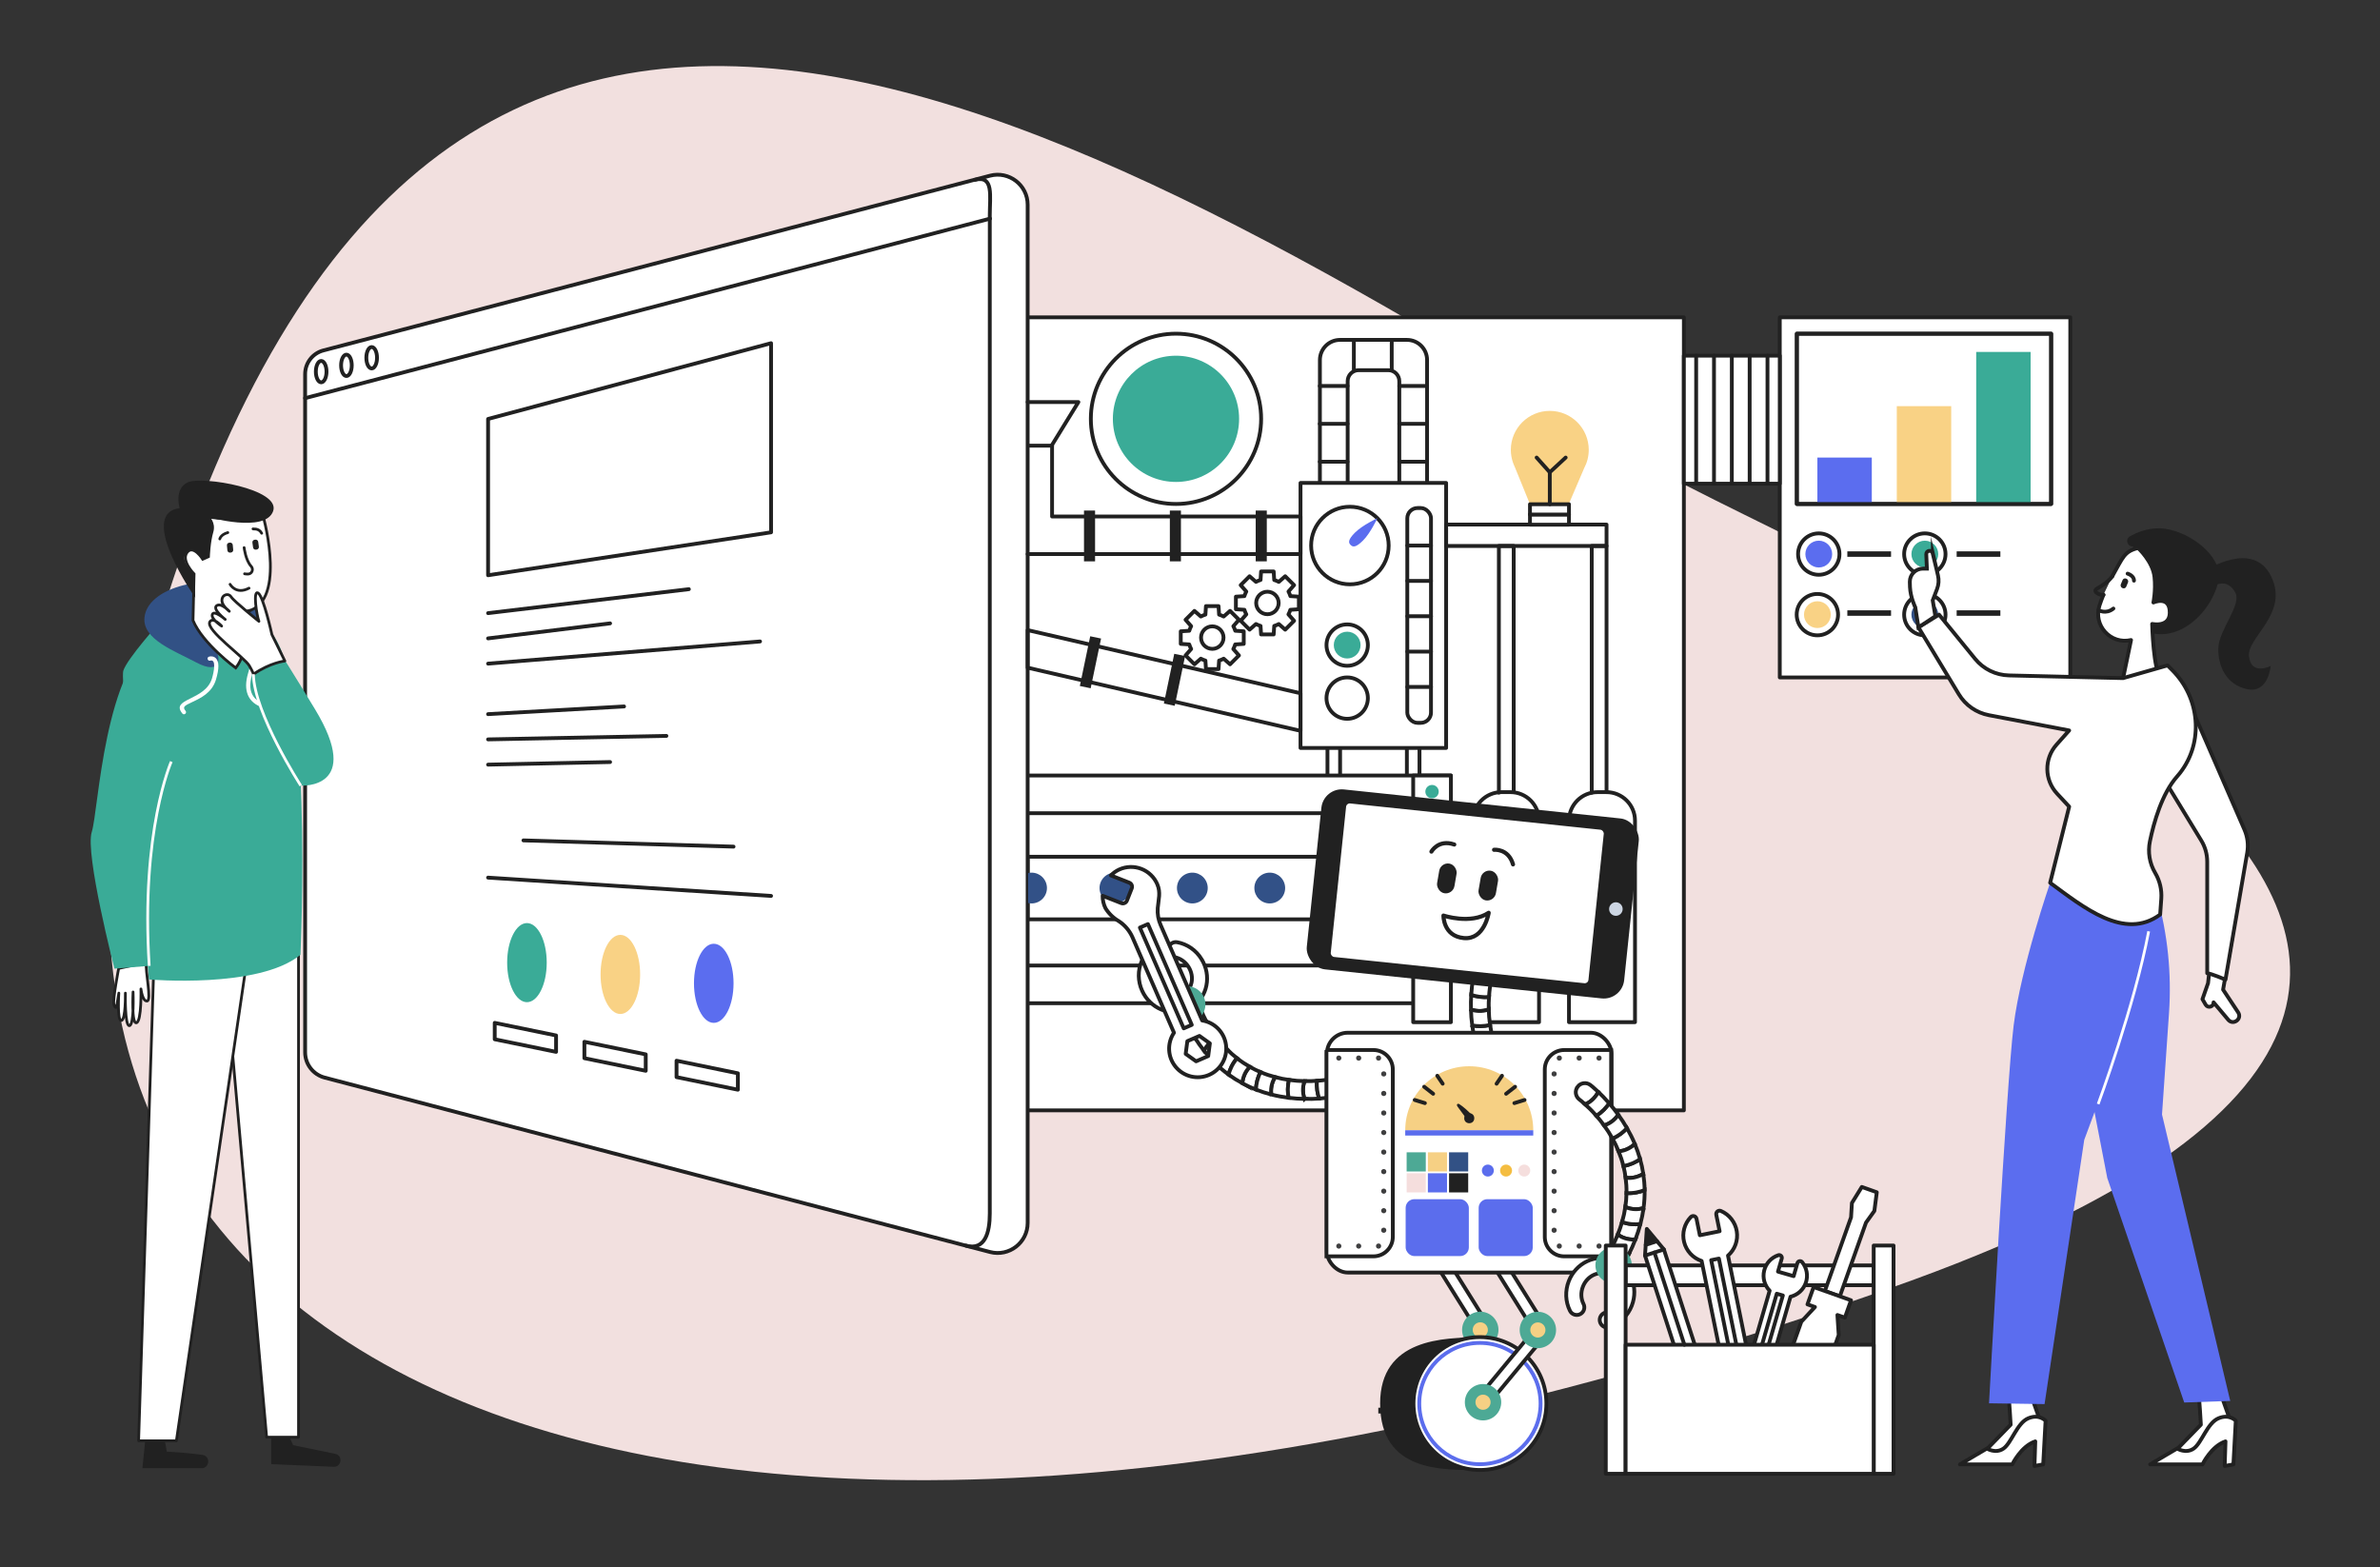 <?xml version="1.0" encoding="UTF-8"?><svg id="a" xmlns="http://www.w3.org/2000/svg" viewBox="0 0 1733.35 1141.5"><rect x="0" y="0" width="1733.35" height="1141.5" fill="#333333" stroke="none"/><path d="M1201.66,339.01C737.01,52.39,283.73-208.51,97.82,519.02c-124.62,487.68,391.21,732.84,1280.48,418.53,693.94-245.27-62.58-528.19-176.64-598.55Z" fill="#f2e0df"/><rect x="1296.21" y="231.12" width="211.57" height="262.25" fill="#fff" stroke="#212121" stroke-linecap="round" stroke-linejoin="round" stroke-width="2.78"/><g><rect x="430.72" y="231.12" width="795.64" height="577.56" fill="#fff" stroke="#212121" stroke-linecap="round" stroke-linejoin="round" stroke-width="2.78"/><path d="M1029.22,569.38c-2.54,0-4.6-2.06-4.6-4.6v-20.07c0-2.54,2.06-4.6,4.6-4.6s4.6,2.06,4.6,4.6v20.07c0,2.54-2.06,4.6-4.6,4.6Z" fill="none" stroke="#212121" stroke-linecap="round" stroke-linejoin="round" stroke-width="2.78"/><path d="M971.39,569.38c-2.54,0-4.6-2.06-4.6-4.6v-20.07c0-2.54,2.06-4.6,4.6-4.6s4.6,2.06,4.6,4.6v20.07c0,2.54-2.06,4.6-4.6,4.6Z" fill="none" stroke="#212121" stroke-linecap="round" stroke-linejoin="round" stroke-width="2.78"/><g><path d="M961.28,351.72v-89.52c0-8.1,6.57-14.66,14.66-14.66h48.74c8.1,0,14.66,6.57,14.66,14.66v89.52" fill="none" stroke="#212121" stroke-linecap="round" stroke-linejoin="round" stroke-width="2.78"/><path d="M1019.11,351.39v-73.8c0-4.41-3.58-7.99-7.99-7.99h-21.63c-4.41,0-7.99,3.58-7.99,7.99v73.8" fill="none" stroke="#212121" stroke-linecap="round" stroke-linejoin="round" stroke-width="2.78"/><line x1="986.01" y1="269.15" x2="986.01" y2="248.92" fill="none" stroke="#212121" stroke-linecap="round" stroke-linejoin="round" stroke-width="2.78"/><line x1="1013.59" y1="269.15" x2="1013.59" y2="248.92" fill="none" stroke="#212121" stroke-linecap="round" stroke-linejoin="round" stroke-width="2.78"/><line x1="961.18" y1="281.1" x2="981.41" y2="281.1" fill="none" stroke="#212121" stroke-linecap="round" stroke-linejoin="round" stroke-width="2.78"/><line x1="961.18" y1="308.68" x2="981.41" y2="308.68" fill="none" stroke="#212121" stroke-linecap="round" stroke-linejoin="round" stroke-width="2.78"/><line x1="961.18" y1="336.27" x2="981.41" y2="336.27" fill="none" stroke="#212121" stroke-linecap="round" stroke-linejoin="round" stroke-width="2.78"/><line x1="1019.11" y1="281.1" x2="1039.34" y2="281.1" fill="none" stroke="#212121" stroke-linecap="round" stroke-linejoin="round" stroke-width="2.78"/><line x1="1019.11" y1="308.68" x2="1039.34" y2="308.68" fill="none" stroke="#212121" stroke-linecap="round" stroke-linejoin="round" stroke-width="2.78"/><line x1="1019.11" y1="336.27" x2="1039.34" y2="336.27" fill="none" stroke="#212121" stroke-linecap="round" stroke-linejoin="round" stroke-width="2.78"/></g><path d="M748.45,623.98h240.17c10.85,0,19.66,8.81,19.66,19.66v6.22c0,10.85-8.81,19.66-19.66,19.66h-240.17v-45.53h0Z" fill="#fff" stroke="#212121" stroke-linecap="round" stroke-linejoin="round" stroke-width="2.78"/><rect x="746.17" y="564.79" width="310.51" height="27.46" fill="#fff" stroke="#212121" stroke-linecap="round" stroke-linejoin="round" stroke-width="2.78"/><rect x="746.17" y="703.18" width="310.51" height="27.46" fill="#fff" stroke="#212121" stroke-linecap="round" stroke-linejoin="round" stroke-width="2.78"/><rect x="1029.22" y="564.79" width="27.46" height="179.66" fill="#fff" stroke="#212121" stroke-linecap="round" stroke-linejoin="round" stroke-width="2.78"/><path d="M1093.54,576.91h6.57c11.46,0,20.76,9.3,20.76,20.76v146.77h-48.09v-146.77c0-11.46,9.3-20.76,20.76-20.76Z" fill="none" stroke="#212121" stroke-linecap="round" stroke-linejoin="round" stroke-width="2.78"/><path d="M1163.44,576.91h6.57c11.46,0,20.76,9.3,20.76,20.76v146.77h-48.09v-146.77c0-11.46,9.3-20.76,20.76-20.76Z" fill="none" stroke="#212121" stroke-linecap="round" stroke-linejoin="round" stroke-width="2.78"/><path d="M721.04,911.83l-484.59-127.01c-8.38-2.2-14.23-9.77-14.23-18.44V272.45c0-8.1,5.46-15.17,13.29-17.23l485.52-127.26c13.86-3.63,27.41,6.82,27.41,21.15V890.68c0,14.33-13.55,24.78-27.41,21.15Z" fill="#fff" stroke="#212121" stroke-linecap="round" stroke-linejoin="round" stroke-width="2.78"/><path d="M710.05,130.96c13.86-3.56,10.81,11.71,10.81,25.76V883.73c0,14.05-3.47,27.08-17.33,23.52" fill="none" stroke="#212121" stroke-linecap="round" stroke-linejoin="round" stroke-width="2.78"/><line x1="222.22" y1="289.97" x2="721.04" y2="159.23" fill="none" stroke="#212121" stroke-linecap="round" stroke-linejoin="round" stroke-width="2.78"/><ellipse cx="270.69" cy="260.55" rx="3.89" ry="7.79" fill="none" stroke="#212121" stroke-linecap="round" stroke-linejoin="round" stroke-width="2.78"/><ellipse cx="252.3" cy="266.07" rx="3.89" ry="7.79" fill="none" stroke="#212121" stroke-linecap="round" stroke-linejoin="round" stroke-width="2.78"/><ellipse cx="233.91" cy="270.66" rx="3.89" ry="7.79" fill="none" stroke="#212121" stroke-linecap="round" stroke-linejoin="round" stroke-width="2.78"/><line x1="561.57" y1="652.49" x2="355.47" y2="639.17" fill="#fff" stroke="#212121" stroke-linecap="round" stroke-linejoin="round" stroke-width="2.78"/><line x1="534.24" y1="616.6" x2="381.22" y2="612.05" fill="#fff" stroke="#212121" stroke-linecap="round" stroke-linejoin="round" stroke-width="2.78"/><line x1="444.33" y1="554.99" x2="355.47" y2="556.88" fill="#fff" stroke="#212121" stroke-linecap="round" stroke-linejoin="round" stroke-width="2.78"/><line x1="485.34" y1="535.96" x2="355.47" y2="538.49" fill="#fff" stroke="#212121" stroke-linecap="round" stroke-linejoin="round" stroke-width="2.78"/><line x1="454.5" y1="514.51" x2="355.47" y2="520.1" fill="#fff" stroke="#212121" stroke-linecap="round" stroke-linejoin="round" stroke-width="2.78"/><line x1="553.54" y1="467.17" x2="355.47" y2="483.32" fill="#fff" stroke="#212121" stroke-linecap="round" stroke-linejoin="round" stroke-width="2.78"/><line x1="444.33" y1="454" x2="355.47" y2="464.93" fill="#fff" stroke="#212121" stroke-linecap="round" stroke-linejoin="round" stroke-width="2.78"/><line x1="501.7" y1="429.1" x2="355.47" y2="446.54" fill="#fff" stroke="#212121" stroke-linecap="round" stroke-linejoin="round" stroke-width="2.78"/><polygon points="561.57 387.69 355.47 418.95 355.47 305.12 561.57 249.95 561.57 387.69" fill="#fff" stroke="#212121" stroke-linecap="round" stroke-linejoin="round" stroke-width="2.78"/><ellipse cx="519.83" cy="716.14" rx="14.41" ry="28.81" fill="#5b6def"/><ellipse cx="451.8" cy="709.67" rx="14.41" ry="28.81" fill="#f9d285"/><ellipse cx="383.77" cy="701.08" rx="14.41" ry="28.81" fill="#3aab97"/><polygon points="492.72 784.46 537.39 793.63 537.39 781.68 492.72 772.51 492.72 784.46" fill="#fff" stroke="#212121" stroke-linecap="round" stroke-linejoin="round" stroke-width="2.78"/><polygon points="425.61 770.68 470.29 779.85 470.29 767.9 425.61 758.73 425.61 770.68" fill="#fff" stroke="#212121" stroke-linecap="round" stroke-linejoin="round" stroke-width="2.78"/><polygon points="360.31 756.9 404.99 766.07 404.99 754.12 360.31 744.95 360.31 756.9" fill="#fff" stroke="#212121" stroke-linecap="round" stroke-linejoin="round" stroke-width="2.78"/><circle cx="856.47" cy="305.03" r="62.01" fill="#fff" stroke="#212121" stroke-linecap="round" stroke-linejoin="round" stroke-width="2.78"/><circle cx="856.47" cy="305.03" r="45.97" fill="#3aab97"/><rect x="947.16" y="351.72" width="106.05" height="193" fill="#fff" stroke="#212121" stroke-linecap="round" stroke-linejoin="round" stroke-width="2.78"/><circle cx="981.15" cy="469.82" r="9.76" fill="#3aab97"/><circle cx="981.15" cy="508.43" r="15.07" fill="none" stroke="#212121" stroke-linecap="round" stroke-linejoin="round" stroke-width="2.78"/><circle cx="981.15" cy="469.82" r="15.07" fill="none" stroke="#212121" stroke-linecap="round" stroke-linejoin="round" stroke-width="2.78"/><circle cx="983.13" cy="397.31" r="28.24" fill="none" stroke="#212121" stroke-linecap="round" stroke-linejoin="round" stroke-width="2.78"/><path d="M986.92,387.82c5.39-5.39,16.23-10.43,16.23-10.43,0,0-5.04,10.85-10.43,16.23s-7.47,4.87-9.08,3.27-2.12-3.69,3.27-9.08Z" fill="#5b6def"/><rect x="1024.93" y="369.99" width="17.26" height="156.46" rx="7.45" ry="7.45" fill="none" stroke="#212121" stroke-linecap="round" stroke-linejoin="round" stroke-width="2.78"/><line x1="1024.93" y1="500.29" x2="1042.19" y2="500.29" fill="none" stroke="#212121" stroke-linecap="round" stroke-linejoin="round" stroke-width="2.78"/><line x1="1024.93" y1="474.55" x2="1042.19" y2="474.55" fill="none" stroke="#212121" stroke-linecap="round" stroke-linejoin="round" stroke-width="2.78"/><line x1="1024.93" y1="448.8" x2="1042.19" y2="448.8" fill="none" stroke="#212121" stroke-linecap="round" stroke-linejoin="round" stroke-width="2.78"/><line x1="1024.93" y1="423.06" x2="1042.19" y2="423.06" fill="none" stroke="#212121" stroke-linecap="round" stroke-linejoin="round" stroke-width="2.78"/><line x1="1024.93" y1="397.31" x2="1042.19" y2="397.31" fill="none" stroke="#212121" stroke-linecap="round" stroke-linejoin="round" stroke-width="2.78"/><rect x="1053.21" y="382.05" width="116.83" height="15.58" fill="none" stroke="#212121" stroke-linecap="round" stroke-linejoin="round" stroke-width="2.78"/><polygon points="947.16 532.26 748.45 486.28 748.45 458.91 947.16 504.89 947.16 532.26" fill="none" stroke="#212121" stroke-linecap="round" stroke-linejoin="round" stroke-width="2.78"/><rect x="790.13" y="463.83" width="8.07" height="37" transform="translate(115.31 -152.1) rotate(11.79)" fill="#212121"/><rect x="851.34" y="476.6" width="8.07" height="37" transform="translate(119.21 -164.34) rotate(11.79)" fill="#212121"/><polyline points="748.45 403.53 947.16 403.53 947.16 376.16 766.23 376.16 766.23 323.99 785.4 292.83 748.45 292.83" fill="none" stroke="#212121" stroke-linecap="round" stroke-linejoin="round" stroke-width="2.78"/><rect x="914.53" y="371.83" width="8.07" height="37" fill="#212121"/><rect x="789.47" y="371.83" width="8.07" height="37" fill="#212121"/><rect x="852" y="371.83" width="8.07" height="37" fill="#212121"/><polyline points="1102.42 576.91 1102.42 397.63 1091.63 397.63 1091.63 577.28" fill="none" stroke="#212121" stroke-linecap="round" stroke-linejoin="round" stroke-width="2.78"/><polyline points="1170.04 576.91 1170.04 397.63 1159.25 397.63 1159.25 577.28" fill="none" stroke="#212121" stroke-linecap="round" stroke-linejoin="round" stroke-width="2.78"/><circle cx="1042.95" cy="631.71" r="4.87" fill="#3aab97"/><circle cx="1042.95" cy="657.45" r="4.87" fill="#325187"/><circle cx="1042.95" cy="604.13" r="4.87" fill="#325187"/><circle cx="1042.95" cy="576.54" r="4.87" fill="#3aab97"/><path d="M751.28,635.54c-.88,0-1.72,.11-2.54,.3v21.82c.82,.19,1.67,.3,2.54,.3,6.19,0,11.21-5.02,11.21-11.21s-5.02-11.21-11.21-11.21Z" fill="#325187"/><circle cx="812" cy="646.75" r="11.21" fill="#325187"/><circle cx="868.38" cy="646.75" r="11.21" fill="#325187"/><circle cx="924.76" cy="646.75" r="11.21" fill="#325187"/><circle cx="981.15" cy="646.75" r="11.21" fill="#325187"/><path d="M1157.08,327.61c0-15.67-12.7-28.37-28.37-28.37s-28.37,12.7-28.37,28.37c0,3.14,.52,6.16,1.46,8.98h0l.03,.08c.38,1.13,.83,2.24,1.35,3.31l11.1,27.25h28.2l11.28-26.3c2.12-3.97,3.32-8.51,3.32-13.32Z" fill="#f9d285"/><rect x="1114.28" y="374.59" width="28.4" height="7.52" fill="#fff" stroke="#212121" stroke-linecap="round" stroke-linejoin="round" stroke-width="2.78"/><rect x="1114.28" y="367.23" width="28.4" height="7.52" fill="#fff" stroke="#212121" stroke-linecap="round" stroke-linejoin="round" stroke-width="2.78"/><line x1="1128.71" y1="343.96" x2="1119.13" y2="333.24" fill="#fff" stroke="#212121" stroke-linecap="round" stroke-linejoin="round" stroke-width="2.78"/><polyline points="1128.71 367.23 1128.71 343.96 1140.28 333.24" fill="none" stroke="#212121" stroke-linecap="round" stroke-linejoin="round" stroke-width="2.78"/><path d="M945.97,443.71v-9.17l-6.19-.4c-.35-1.16-.81-2.27-1.38-3.34l4.09-4.66-6.48-6.46-4.66,4.1c-1.06-.57-2.18-1.03-3.34-1.38l-.39-6.2h-9.17l-.39,6.19c-1.16,.34-2.28,.8-3.34,1.38l-4.66-4.09-6.47,6.47,4.09,4.66c-.57,1.06-1.03,2.18-1.38,3.34l-6.19,.39v9.17l6.19,.39c.35,1.16,.81,2.27,1.38,3.34l-4.08,4.66,6.47,6.47,4.65-4.1c1.06,.57,2.18,1.03,3.34,1.38l.39,6.2h9.17l.4-6.19c1.16-.34,2.28-.8,3.34-1.38l4.65,4.1,6.47-6.46-4.11-4.67c.57-1.06,1.03-2.18,1.38-3.34l6.2-.4Zm-22.92,3.62c-4.53,0-8.19-3.67-8.19-8.2,0-4.53,3.67-8.19,8.2-8.19,4.52,0,8.19,3.67,8.19,8.19,0,4.53-3.66,8.2-8.19,8.21,0,0,0,0-.01,0Z" fill="#fff" stroke="#212121" stroke-linecap="round" stroke-linejoin="round" stroke-width="2.78"/><path d="M905.82,468.94v-9.17l-6.19-.4c-.35-1.16-.81-2.27-1.38-3.34l4.09-4.66-6.48-6.46-4.66,4.1c-1.06-.57-2.18-1.03-3.34-1.38l-.39-6.2h-9.17l-.39,6.19c-1.16,.34-2.28,.8-3.34,1.38l-4.66-4.09-6.47,6.47,4.09,4.66c-.57,1.06-1.03,2.18-1.38,3.34l-6.19,.39v9.17l6.19,.39c.35,1.16,.81,2.27,1.38,3.34l-4.08,4.66,6.47,6.47,4.65-4.1c1.06,.57,2.18,1.03,3.34,1.38l.39,6.2h9.17l.4-6.19c1.16-.34,2.28-.8,3.34-1.38l4.65,4.1,6.47-6.46-4.11-4.67c.57-1.06,1.03-2.18,1.38-3.34l6.2-.4Zm-22.92,3.62c-4.53,0-8.19-3.67-8.19-8.2,0-4.53,3.67-8.19,8.2-8.19,4.52,0,8.19,3.67,8.19,8.19,0,4.53-3.66,8.2-8.19,8.21,0,0,0,0-.01,0Z" fill="#fff" stroke="#212121" stroke-linecap="round" stroke-linejoin="round" stroke-width="2.78"/><line x1="749.41" y1="324.59" x2="766.23" y2="324.59" fill="none" stroke="#212121" stroke-linecap="round" stroke-linejoin="round" stroke-width="2.78"/></g><path d="M86.42,705.28s-4.43,22.8-3.47,26.18c.95,3.38,1.93,1.99,1.93,1.99l1.66-10.19s-1.37,20.4,1.86,19.97c3.23-.43,2.91-19.94,2.91-19.94,0,0-.57,24.3,2.99,23.69,3.56-.61,2.61-24.53,2.61-24.53,0,0-1.27,23.81,2.53,22.42,3.79-1.39,3.2-24.63,3.2-24.63,0,0,1.13,9.3,4.52,8.8,3.39-.5-1.46-21.78-.59-28.15l-20.15,4.4Z" fill="#fff"/><path d="M86.42,705.28s-4.43,22.8-3.47,26.18c.95,3.38,1.93,1.99,1.93,1.99l1.66-10.19s-1.37,20.4,1.86,19.97c3.23-.43,2.91-19.94,2.91-19.94,0,0-.57,24.3,2.99,23.69,3.56-.61,2.61-24.53,2.61-24.53,0,0-1.27,23.81,2.53,22.42,3.79-1.39,3.2-24.63,3.2-24.63,0,0,1.13,9.3,4.52,8.8,3.39-.5-1.46-21.78-.59-28.15l-20.15,4.4Z" fill="none" stroke="#212121" stroke-linejoin="round" stroke-width="2"/><path d="M197.52,1045.38v20.95l45.49,1.92c5.85,.25,6.9-8.24,1.16-9.42l-30.71-6.32-3.19-7.13h-12.75Z" fill="#212121"/><polygon points="217.41 689.47 217.41 1046.68 194.19 1046.68 164.03 707 154.57 665.81 217.41 689.47" fill="#fff"/><polygon points="217.41 689.47 217.41 1046.68 194.19 1046.68 164.03 707 154.57 665.81 217.41 689.47" fill="none" stroke="#212121" stroke-linejoin="round" stroke-width="2"/><path d="M106.03,1046.18l-2.28,23.11h43.02c6.03,0,6.68-8.8,.71-9.69-9.15-1.37-23.28-2.32-25.97-2.32l-2.05-11.1h-13.43Z" fill="#212121"/><polygon points="117.49 691.51 111.76 711.99 100.95 1049.32 128.46 1049.32 180.98 691.51 117.49 691.51" fill="#fff"/><polygon points="117.49 691.51 111.76 711.99 100.95 1049.32 128.46 1049.32 180.98 691.51 117.49 691.51" fill="none" stroke="#212121" stroke-linejoin="round" stroke-width="2"/><path d="M108.66,703.45s-6.44-78.37,7.45-102.54c13.89-24.17,28.91-84.04,52.61-97.45,0,0-44.19-46.35-53.39-41.09-39.62,22.69-43.48,127.78-48.51,143.57-5.04,15.79,16.51,99.52,16.51,99.52l25.33-2.02Z" fill="#3aab97"/><path d="M116.97,452.58s-24.61,27.27-27.2,36.03c-2.59,8.76,17.48,203.8,18.69,224.72,0,0,80.1,6.98,110.34-17.98,0,0,10.35-216.17-25.07-237.67-35.42-21.5-64.54-11.73-76.75-5.1" fill="#3aab97"/><path d="M182.86,475.31s15.44-23.91-5.06-43.63c-15.92-15.31-69.92-7.01-72.57,17.96-1.71,16.06,22.06,24.42,37.34,32.64,19.3,10.38,17.7-4.58,14.84-7.56-8.06-8.42-19.46-19.89-16.88-28.59,4.57-15.44,21.96-17.97,26.08-10.39,4.12,7.58,8.42,43.84,16.25,39.58" fill="#325185"/><path d="M132.8,519.64c-9.07-11.13,16.75-9.16,21.62-25.65,1.36-4.58,3.26-14.19-1.3-12.86-1.91,.55-2.77-2.29-.9-2.89,1.07-.34,3.32-.48,4.96,1.13,2.46,2.41,2.5,7.47,.14,15.48-2.86,9.67-11.13,13.55-17.18,16.39-5.89,2.76-7.39,3.55-5,6.49,1.26,1.55-1.07,3.46-2.35,1.91" fill="#fff"/><path d="M191.77,515.39c-11.42-3.38-14.72-12.76-11.15-24.82,4.43-14.97,2.36-17.16,2.11-17.36-.62-.44-2.09,1.19-3.04-.46-1.21-2.11,2.77-3.59,4.9-1.93,1.76,1.37,3.55,5-1.06,20.61-4.09,13.83,2.18,21.16,14.66,21.98,1.96-.02,2.01,3.03-.02,3.02-.22,0-3.01-.04-6.39-1.04" fill="#fff"/><path d="M191.91,376.97s18.12,65.17-14.5,68.68c0,0,6.07,25.74-5.73,40.78,0,0-24.17-17.72-31.1-34.6l.77-33.83s-9.63-9.66-5.1-15.66c4.53-6.01,11.42,4.95,11.42,4.95l4.16-1.85s.42-11.11,2.5-17.96c2.08-6.85-2.94-10.94-2.94-10.94,0,0,18.94,2.94,40.52,.44" fill="#fff"/><path d="M191.91,376.97s18.12,65.17-14.5,68.68c0,0,6.07,25.74-5.73,40.78,0,0-24.17-17.72-31.1-34.6l.77-33.83s-9.63-9.66-5.1-15.66c4.53-6.01,11.42,4.95,11.42,4.95l4.16-1.85s.42-11.11,2.5-17.96c2.08-6.85-2.94-10.94-2.94-10.94,0,0,18.94,2.94,40.52,.44Z" fill="none" stroke="#212121" stroke-miterlimit="10" stroke-width="2"/><path d="M130.83,370.06s-4.31-14.25,6.07-18.86c10.38-4.6,67.76,4.9,62.01,21.09-5.75,16.19-47.52,4.24-47.52,4.24,0,0,6.18,3.56,1.78,16.07-2.51,7.13-.6,12.8-.6,12.8l-4.9,1.89s-4.93-10.33-11.42-4.95c-6.49,5.38,5.1,15.66,5.1,15.66l.84,17.31s-42.74-61.08-11.37-65.25" fill="#212121"/><path d="M160.07,392.5s.62-3.16,5.85-4.62" fill="none" stroke="#212121" stroke-linecap="round" stroke-linejoin="round" stroke-width="2"/><path d="M184.27,385.18c.26,.35,4.18-.81,6.3,3.19" fill="none" stroke="#212121" stroke-linecap="round" stroke-linejoin="round" stroke-width="2"/><path d="M177.79,398.83s1.03,9.1,5.14,13.62c1.94,2.13,.61,5.53-2.26,5.64-.74,.03-1.59-.03-2.55-.2" fill="none" stroke="#212121" stroke-linecap="round" stroke-linejoin="round" stroke-width="2"/><path d="M167.57,425.56s4.27,7.83,13.79,2.79" fill="none" stroke="#212121" stroke-linecap="round" stroke-linejoin="round" stroke-width="2"/><path d="M162.36,439.52s7.57,8.84,19.99,5.02" fill="none" stroke="#212121" stroke-linecap="round" stroke-linejoin="round" stroke-width="2"/><path d="M186.98,400.23l-.6,.08c-.99,.14-1.92-.56-2.06-1.56l-.49-3.58c-.14-.99,.56-1.92,1.56-2.06l.6-.08c.99-.14,1.92,.56,2.06,1.56l.49,3.58c.14,.99-.56,1.92-1.56,2.06" fill="#212121"/><path d="M168.2,402.42l-.6,.06c-1,.09-1.89-.65-1.99-1.65l-.34-3.59c-.09-1,.65-1.89,1.65-1.99l.6-.06c1-.09,1.89,.65,1.99,1.65l.34,3.59c.09,1-.65,1.89-1.65,1.99" fill="#212121"/><path d="M124.75,554.67s-22.36,50.16-16.08,148.78" fill="none" stroke="#fff" stroke-miterlimit="10" stroke-width="2"/><path d="M184.74,494.13c-1.24,16.52,34.33,78.02,34.33,78.02,0,0,45.91,3.03,10.29-55.72-35.63-58.75-27.49-43.02-27.49-43.02,0,0-15.89,4.2-17.12,20.73" fill="#3aab97"/><path d="M184.57,491.02s0-.94-2.97-6.14c-3.43-6.02-32.22-26.23-28.77-32,2.32-3.88,8.59,3.09,8.59,3.09,0,0-8.05-5.2-6.75-8.54,1.3-3.34,9.37,3.68,9.37,3.68,0,0-9.56-7.43-6.32-9.95,3.24-2.53,9.28,4.04,9.28,4.04-6.29-5.15-5.71-8.37-4.87-10.17,.84-1.8,4.39-3.3,6.32-.2,1.93,3.1,20.13,17.68,20.13,17.68-1.62-4.11-4.51-22.91-.63-20.66,3.88,2.25,10.07,30.29,10.07,30.29l9.45,19.26s-10.63,1.14-22.9,9.63" fill="#fff"/><path d="M184.57,491.02s0-.94-2.97-6.14c-3.43-6.02-32.22-26.23-28.77-32,2.32-3.88,8.59,3.09,8.59,3.09,0,0-8.05-5.2-6.75-8.54,1.3-3.34,9.37,3.68,9.37,3.68,0,0-9.56-7.43-6.32-9.95,3.24-2.53,9.28,4.04,9.28,4.04-6.29-5.15-5.71-8.37-4.87-10.17,.84-1.8,4.39-3.3,6.32-.2,1.93,3.1,20.13,17.68,20.13,17.68-1.62-4.11-4.51-22.91-.63-20.66,3.88,2.25,10.07,30.29,10.07,30.29l9.45,19.26s-10.63,1.14-22.9,9.63Z" fill="none" stroke="#212121" stroke-linejoin="round" stroke-width="2"/><path d="M219.06,572.15s-34.17-52.92-34.49-81.12" fill="none" stroke="#fff" stroke-miterlimit="10" stroke-width="2"/><g><g><path d="M831.81,721.59c-3.17-6.97-3.27-14.87-.28-21.66,1.23-2.79,4.48-4.06,7.28-2.83,2.79,1.23,4.06,4.49,2.83,7.28-1.73,3.92-1.64,8.53,.23,12.64,1.68,3.7,4.58,6.55,8.17,8.04,2.85,1.18,5.85,1.36,8.63,.56l5.25,9.88c-5.78,2.3-12.16,2.22-18.11-.24-6.18-2.56-11.15-7.42-13.99-13.67Z" fill="#fff" stroke="#212121" stroke-miterlimit="10" stroke-width="2.78"/><path d="M875.12,698.57c-4-6.53-10.49-11.03-17.8-12.35-3-.55-5.87,1.44-6.42,4.45-.54,3,1.45,5.87,4.45,6.42,4.22,.76,7.99,3.41,10.35,7.26,2.12,3.46,2.87,7.47,2.09,11.27-.61,3.02-2.15,5.61-4.36,7.47l5.25,9.88c5.14-3.5,8.65-8.84,9.93-15.14,1.33-6.56,.09-13.39-3.5-19.25Z" fill="#fff" stroke="#212121" stroke-miterlimit="10" stroke-width="2.78"/><g><path d="M861.04,737.91c-1.04-2.48-.46-5.24,1.27-7.09,.62-.66,1.38-1.21,2.27-1.58,3.37-1.42,7.26,.17,8.68,3.54,.69,1.65,1.42,3.24,2.15,4.8-4.75,1.82-8.42,4.68-11.09,7.53-1.13-2.3-2.23-4.7-3.27-7.19Z" fill="#fff" stroke="#212121" stroke-miterlimit="10" stroke-width="2.78"/><path d="M876.85,765.19c-2.35-2.99-4.63-6.2-6.79-9.69,1.8-2.64,5.24-6.49,10.62-8.06,1.73,2.87,3.54,5.55,5.41,8.04-4.27,2.76-7.22,6.33-9.24,9.71Z" fill="#fff" stroke="#212121" stroke-miterlimit="10" stroke-width="2.78"/><path d="M938.49,799.5c-4.11-.51-8.36-1.28-12.69-2.39-.32-3.31-.07-8.19,2.89-12.65,3.44,.92,6.83,1.58,10.12,2.04-1.21,4.78-1.01,9.29-.31,13Z" fill="#fff" stroke="#212121" stroke-miterlimit="10" stroke-width="2.78"/><path d="M960.77,800.08c-3.28,.23-6.89,.34-10.74,.25-.97-3.04-1.83-7.9,.07-12.94,3.25,.06,6.29-.04,9.08-.25-.48,4.95,.39,9.42,1.59,12.93Z" fill="#fff" stroke="#212121" stroke-miterlimit="10" stroke-width="2.78"/><path d="M984.18,788.9c1.04,3.51-.97,7.19-4.48,8.23-.15,.04-2.95,.83-7.62,1.62-1.33-2.9-2.82-7.75-1.45-13.1,3-.58,4.9-1.11,5.34-1.24,3.5-1.03,7.18,.98,8.22,4.48Z" fill="#fff" stroke="#212121" stroke-miterlimit="10" stroke-width="2.78"/><path d="M884.71,774.02c1.26-3.11,3.81-7.45,8.69-10.04,2.46,2.5,4.98,4.74,7.56,6.76-3.33,3.83-5.21,8.08-6.23,11.84-3.42-2.51-6.78-5.34-10.03-8.55Z" fill="#fff" stroke="#212121" stroke-miterlimit="10" stroke-width="2.78"/><path d="M904.71,788.9c.36-3.19,1.6-8.08,5.53-11.93,2.58,1.46,5.18,2.74,7.79,3.85-2.32,4.41-3.18,8.87-3.33,12.73-3.34-1.31-6.68-2.84-9.99-4.64Z" fill="#fff" stroke="#212121" stroke-miterlimit="10" stroke-width="2.78"/><path d="M972.07,798.75c-3.04,.51-6.87,1.02-11.31,1.33-1.2-3.52-2.07-7.98-1.59-12.93,4.64-.33,8.56-.93,11.44-1.49-1.37,5.35,.12,10.2,1.45,13.1Z" fill="#fff" stroke="#212121" stroke-miterlimit="10" stroke-width="2.78"/><path d="M950.03,800.34c-3.65-.08-7.52-.33-11.54-.83-.69-3.71-.9-8.21,.31-13,3.94,.55,7.74,.82,11.3,.89-1.9,5.04-1.04,9.91-.07,12.94Z" fill="#fff" stroke="#212121" stroke-miterlimit="10" stroke-width="2.78"/><path d="M925.8,797.11c-3.66-.93-7.37-2.12-11.09-3.57,.15-3.86,1.01-8.32,3.33-12.73,3.57,1.52,7.14,2.72,10.65,3.65-2.96,4.46-3.21,9.34-2.89,12.65Z" fill="#fff" stroke="#212121" stroke-miterlimit="10" stroke-width="2.78"/><path d="M904.71,788.9c-3.37-1.82-6.7-3.92-9.98-6.32,1.02-3.76,2.9-8,6.23-11.84,3.04,2.38,6.15,4.45,9.28,6.23-3.93,3.85-5.17,8.74-5.53,11.93Z" fill="#fff" stroke="#212121" stroke-miterlimit="10" stroke-width="2.78"/><path d="M884.71,774.02c-2.7-2.68-5.33-5.62-7.86-8.83,2.02-3.39,4.97-6.95,9.24-9.71,2.35,3.12,4.79,5.95,7.31,8.51-4.88,2.59-7.44,6.93-8.69,10.04Z" fill="#fff" stroke="#212121" stroke-miterlimit="10" stroke-width="2.78"/><path d="M870.05,755.5c-2.01-3.24-3.92-6.7-5.74-10.4,2.67-2.84,6.34-5.71,11.09-7.53,1.66,3.52,3.42,6.81,5.27,9.86-5.38,1.57-8.82,5.42-10.62,8.06Z" fill="#fff" stroke="#212121" stroke-miterlimit="10" stroke-width="2.78"/></g><circle cx="864.64" cy="731.55" r="13.25" fill="#4da995"/><circle cx="864.64" cy="731.55" r="5.52" fill="#f6d084"/><g><path d="M875.53,743.21l-30.22-69.49c-1.72-3.86-2.46-8.09-2.14-12.31,.52-6.38,2.32-11.35-.36-17.51-2.22-5.11-6.4-9.11-11.59-11.11-5.2-2-10.98-1.84-16.05,.45-2.29,1.05-4.37,2.51-6.12,4.33l13.39,5.27c1.64,.65,2.45,2.51,1.81,4.15l-3.52,8.93c-.31,.79-.92,1.42-1.7,1.76s-1.66,.35-2.45,.04l-13.54-5.33c-.02,3.15,.69,6.26,2.09,9.08,2.42,3.91,5.77,7.15,9.76,9.44,4.27,2.82,7.65,6.78,9.77,11.44l30.35,69.78c-5.16,7.67-4.64,17.82,1.28,24.93,5.92,7.1,15.81,9.45,24.28,5.76,8.48-3.69,13.5-12.52,12.34-21.69-1.16-9.17-8.23-16.47-17.36-17.93Zm4.4,25.91l-8.81,3.83-7.59-5.42,1.21-9.25,8.81-3.83,7.59,5.42-1.21,9.25Z" fill="#fff" stroke="#212121" stroke-linecap="round" stroke-linejoin="round" stroke-width="2.78"/><path d="M830.18,675.57l5.87-2.55,31.92,73.38-5.87,2.55-31.92-73.38Z" fill="#fff" stroke="#212121" stroke-linecap="round" stroke-linejoin="round" stroke-width="2.78"/></g></g><rect x="1061.54" y="915.77" width="8.83" height="57.95" transform="translate(-338.5 707.43) rotate(-31.96)" fill="#fff" stroke="#212121" stroke-miterlimit="10" stroke-width="2.78"/><circle cx="1078.09" cy="968.54" r="13.25" fill="#4da995"/><circle cx="1078.09" cy="968.54" r="5.52" fill="#f6d084"/><path d="M1005.15,1022.2c0,50.32,45.96,48.39,72.68,48.39s24.09-21.66,24.09-48.39c0-26.72,2.89-48.14-23.84-48.14-26.72,0-72.94,.83-72.94,48.14Z" fill="#212121"/><circle cx="1077.83" cy="1022.2" r="48.39" fill="#fff" stroke="#212121" stroke-miterlimit="10" stroke-width="2.78"/><circle cx="1077.83" cy="1022.2" r="44.17" fill="none" stroke="#5b6ded" stroke-miterlimit="10" stroke-width="2.78"/><polygon points="1082.86 1024.05 1127.86 969.69 1095.5 917.82 1088.01 922.5 1117 968.96 1076.05 1018.41 1082.86 1024.05" fill="#fff" stroke="#212121" stroke-miterlimit="10" stroke-width="2.78"/><circle cx="1120.03" cy="968.62" r="13.25" fill="#4da995"/><circle cx="1120.03" cy="968.62" r="5.52" fill="#f6d084"/><circle cx="1080.09" cy="1021.23" r="13.25" fill="#4da995"/><circle cx="1080.09" cy="1021.23" r="5.52" fill="#f6d084"/><g><path d="M1072.21,746.82c.54,4.1,1.34,8.35,2.47,12.68,3.31,.3,8.19,.01,12.63-2.97-.94-3.44-1.62-6.82-2.11-10.1-4.78,1.25-9.28,1.07-12.99,.4Z" fill="#fff" stroke="#212121" stroke-miterlimit="10" stroke-width="2.78"/><path d="M1071.48,724.54c-.2,3.28-.29,6.89-.18,10.74,3.04,.95,7.92,1.78,12.94-.16-.08-3.25,0-6.29,.18-9.08-4.95,.52-9.42-.33-12.94-1.5Z" fill="#fff" stroke="#212121" stroke-miterlimit="10" stroke-width="2.78"/><path d="M1082.5,701.06c-3.52-1.01-7.18,1.02-8.2,4.53-.04,.15-.81,2.95-1.57,7.64,2.9,1.31,7.77,2.77,13.11,1.36,.56-3.01,1.08-4.91,1.2-5.35,1-3.51-1.03-7.18-4.54-8.19Z" fill="#fff" stroke="#212121" stroke-miterlimit="10" stroke-width="2.78"/><path d="M1072.74,713.23c-.49,3.05-.98,6.88-1.25,11.32,3.52,1.18,8,2.02,12.94,1.5,.3-4.64,.88-8.56,1.41-11.45-5.34,1.41-10.2-.05-13.11-1.36Z" fill="#fff" stroke="#212121" stroke-miterlimit="10" stroke-width="2.78"/><path d="M1071.3,735.28c.1,3.65,.38,7.52,.91,11.54,3.71,.67,8.22,.84,12.99-.4-.58-3.94-.87-7.73-.96-11.29-5.03,1.94-9.9,1.11-12.94,.16Z" fill="#fff" stroke="#212121" stroke-miterlimit="10" stroke-width="2.78"/><path d="M1077.35,767.84c-1.02-2.8-1.94-5.59-2.66-8.35,3.31,.3,8.19,.01,12.63-2.97,.88,3.21,2.01,6.46,3.37,9.72-4.46,.33-8.9,.94-13.34,1.6Z" fill="#fff" stroke="#212121" stroke-miterlimit="10" stroke-width="2.78"/></g><rect x="956.36" y="585.23" width="232.42" height="131.77" rx="14.93" ry="14.93" transform="translate(2071.39 1410.53) rotate(-174.01)" fill="#212121"/><circle cx="1164.4" cy="660.68" r="2.21" fill="#212121"/><circle cx="1176.84" cy="662.05" r="4.94" fill="#cdd6e3"/><rect x="972.81" y="593.11" width="191.48" height="115.18" rx="4.1" ry="4.1" transform="translate(2063.42 1409.27) rotate(-174.01)" fill="#fff" stroke="#212121" stroke-miterlimit="10" stroke-width="2.78"/><rect x="966.41" y="752.13" width="207.28" height="174.66" rx="15.19" ry="15.19" transform="translate(2140.09 1678.92) rotate(-180)" fill="#fff" stroke="#212121" stroke-miterlimit="10" stroke-width="2.78"/><circle cx="1164.58" cy="909.72" r="1.88" fill="#d5d5d5"/><circle cx="1150.11" cy="909.72" r="1.88" fill="#d5d5d5"/><path d="M966.06,764.72h34.19c7.8,0,14.13,6.33,14.13,14.13v122.01c0,7.8-6.33,14.13-14.13,14.13h-34.19v-150.27h0Z" fill="#fff" stroke="#212121" stroke-miterlimit="10" stroke-width="2.78"/><path d="M1125.07,764.72h34.19c7.8,0,14.13,6.33,14.13,14.13v122.01c0,7.8-6.33,14.13-14.13,14.13h-34.19v-150.27h0Z" transform="translate(2298.46 1679.71) rotate(-180)" fill="#fff" stroke="#212121" stroke-miterlimit="10" stroke-width="2.78"/><g><circle cx="1131.86" cy="881.74" r="1.88" fill="#3e3e3f"/><circle cx="1131.86" cy="895.97" r="1.88" fill="#3e3e3f"/><circle cx="1131.86" cy="853.28" r="1.88" fill="#3e3e3f"/><circle cx="1131.86" cy="867.51" r="1.88" fill="#3e3e3f"/><circle cx="1131.86" cy="810.58" r="1.88" fill="#3e3e3f"/><circle cx="1131.86" cy="824.81" r="1.88" fill="#3e3e3f"/><circle cx="1131.86" cy="839.05" r="1.88" fill="#3e3e3f"/><circle cx="1131.86" cy="782.12" r="1.88" fill="#3e3e3f"/><circle cx="1131.86" cy="796.35" r="1.88" fill="#3e3e3f"/><circle cx="1135.64" cy="907.51" r="1.88" fill="#3e3e3f"/><circle cx="1164.58" cy="907.51" r="1.88" fill="#3e3e3f"/><circle cx="1150.11" cy="907.51" r="1.88" fill="#3e3e3f"/><circle cx="1164.58" cy="770.58" r="1.88" fill="#3e3e3f"/><circle cx="1150.11" cy="770.58" r="1.88" fill="#3e3e3f"/><circle cx="1135.64" cy="770.58" r="1.88" fill="#3e3e3f"/></g><path d="M1116.67,823.16c0-25.75-20.87-46.62-46.62-46.62-25.75,0-46.62,20.87-46.62,46.62h93.25Z" fill="#f6d084"/><path d="M1068.5,815.31s-5.6-7.3-6.94-9.32,.41-2.41,1.18-1.93c2.76,1.71,6.87,5.37,9.48,8.3" fill="#212121"/><circle cx="1070.05" cy="814.38" r="3.66" fill="#212121"/><g><line x1="1050.7" y1="789.27" x2="1046.76" y2="783.47" fill="none" stroke="#212121" stroke-linecap="round" stroke-miterlimit="10" stroke-width="2.78"/><line x1="1043.77" y1="796.59" x2="1037.22" y2="791.48" fill="none" stroke="#212121" stroke-linecap="round" stroke-miterlimit="10" stroke-width="2.78"/><line x1="1037.75" y1="803.39" x2="1030.33" y2="801.1" fill="none" stroke="#212121" stroke-linecap="round" stroke-miterlimit="10" stroke-width="2.78"/></g><g><line x1="1089.96" y1="789.27" x2="1093.9" y2="783.47" fill="none" stroke="#212121" stroke-linecap="round" stroke-miterlimit="10" stroke-width="2.78"/><line x1="1096.89" y1="796.59" x2="1103.44" y2="791.48" fill="none" stroke="#212121" stroke-linecap="round" stroke-miterlimit="10" stroke-width="2.78"/><line x1="1102.91" y1="803.39" x2="1110.33" y2="801.1" fill="none" stroke="#212121" stroke-linecap="round" stroke-miterlimit="10" stroke-width="2.78"/></g><rect x="1023.42" y="823.16" width="93.25" height="3.85" fill="#5b6ded"/><circle cx="1083.61" cy="852.51" r="4.35" fill="#5b6ded"/><circle cx="1096.86" cy="852.51" r="4.35" fill="#f4bd41"/><circle cx="1110.11" cy="852.51" r="4.35" fill="#f5dedd"/><rect x="1024.47" y="854.47" width="13.95" height="13.95" transform="translate(2062.89 1722.9) rotate(-180)" fill="#f5dedd"/><rect x="1039.9" y="854.47" width="13.95" height="13.95" transform="translate(2093.76 1722.9) rotate(-180)" fill="#5b6ded"/><rect x="1055.34" y="854.47" width="13.95" height="13.95" transform="translate(2124.63 1722.9) rotate(-180)" fill="#212121"/><rect x="1024.44" y="839.22" width="13.95" height="13.95" transform="translate(2062.84 1692.39) rotate(-180)" fill="#4da995"/><rect x="1039.9" y="839.22" width="13.95" height="13.95" transform="translate(2093.76 1692.39) rotate(-180)" fill="#f6d084"/><rect x="1055.34" y="839.22" width="13.95" height="13.95" transform="translate(2124.63 1692.39) rotate(-180)" fill="#325185"/><rect x="1023.73" y="873.35" width="46.02" height="41.44" rx="6.31" ry="6.31" transform="translate(2093.48 1788.15) rotate(-180)" fill="#5b6ded"/><rect x="1076.91" y="873.35" width="39.39" height="41.44" rx="6.31" ry="6.31" transform="translate(2193.21 1788.15) rotate(-180)" fill="#5b6ded"/><g><path d="M1009.66,881.74c0,1.04-.84,1.88-1.88,1.88-1.04,0-1.88-.84-1.88-1.88,0-1.04,.84-1.88,1.88-1.88s1.88,.84,1.88,1.88Z" fill="#3e3e3f"/><circle cx="1007.78" cy="895.97" r="1.88" fill="#3e3e3f"/><circle cx="1007.78" cy="853.28" r="1.88" fill="#3e3e3f"/><path d="M1007.78,869.39c-1.04,0-1.88-.84-1.88-1.88,0-1.04,.84-1.88,1.88-1.88s1.88,.84,1.88,1.88c0,1.04-.84,1.88-1.88,1.88Z" fill="#3e3e3f"/><circle cx="1007.78" cy="810.58" r="1.88" fill="#3e3e3f"/><path d="M1007.78,826.7c-1.04,0-1.88-.84-1.88-1.88,0-1.04,.84-1.88,1.88-1.88s1.88,.84,1.88,1.88c0,1.04-.84,1.88-1.88,1.88Z" fill="#3e3e3f"/><circle cx="1007.78" cy="839.05" r="1.88" fill="#3e3e3f"/><circle cx="1007.78" cy="782.12" r="1.88" fill="#3e3e3f"/><circle cx="1007.78" cy="796.35" r="1.88" fill="#3e3e3f"/><circle cx="1004" cy="907.51" r="1.88" fill="#3e3e3f"/><path d="M975.06,905.63c1.04,0,1.88,.84,1.88,1.88,0,1.04-.84,1.88-1.88,1.88s-1.88-.84-1.88-1.88c0-1.04,.84-1.88,1.88-1.88Z" fill="#3e3e3f"/><path d="M991.41,907.51c0,1.04-.84,1.88-1.88,1.88s-1.88-.84-1.88-1.88c0-1.04,.84-1.88,1.88-1.88s1.88,.84,1.88,1.88Z" fill="#3e3e3f"/><path d="M975.06,768.7c1.04,0,1.88,.84,1.88,1.88,0,1.04-.84,1.88-1.88,1.88s-1.88-.84-1.88-1.88c0-1.04,.84-1.88,1.88-1.88Z" fill="#3e3e3f"/><circle cx="989.53" cy="770.58" r="1.88" fill="#3e3e3f"/><circle cx="1004" cy="770.58" r="1.88" fill="#3e3e3f"/></g><g><rect x="1077.48" y="634.03" width="12.83" height="21.91" rx="6.42" ry="6.42" transform="translate(125.2 -174.61) rotate(9.77)" fill="#212121"/><path d="M1088.12,618.9s10.45-1.15,13.81,10.63" fill="none" stroke="#212121" stroke-linecap="round" stroke-linejoin="round" stroke-width="3"/><rect x="1047.28" y="628.83" width="12.83" height="21.91" rx="6.42" ry="6.42" transform="translate(123.88 -169.56) rotate(9.77)" fill="#212121"/><path d="M1042.5,620.23s5.08-9.21,16.64-5.17" fill="none" stroke="#212121" stroke-linecap="round" stroke-linejoin="round" stroke-width="3"/><path d="M1051.27,666.8s19.82,6.67,32.94-2.03c0,0-3.03,19.88-18.15,18.42s-14.79-16.39-14.79-16.39Z" fill="none" stroke="#212121" stroke-linecap="round" stroke-linejoin="round" stroke-width="3"/></g><line x1="1005.21" y1="1029.42" x2="1005.21" y2="1025.23" fill="none" stroke="#212121" stroke-miterlimit="10" stroke-width="2.78"/><g><path d="M1170.02,966.76c.77,.08,1.57,0,2.35-.26,7.28-2.47,13.12-8.13,16.02-15.52,5.23-13.34-.79-28.22-13.43-33.18-6.18-2.43-12.99-2.14-19.16,.81-6.04,2.89-10.74,8-13.25,14.39-2.8,7.13-2.48,15.02,.86,21.65,1.37,2.72,4.69,3.82,7.42,2.44,2.72-1.37,3.82-4.69,2.44-7.42-1.93-3.83-2.09-8.43-.44-12.64,1.48-3.78,4.23-6.79,7.73-8.46,3.37-1.61,7.05-1.79,10.36-.49,6.97,2.73,10.19,11.2,7.18,18.87-1.71,4.36-5.1,7.67-9.29,9.1-2.89,.98-4.43,4.12-3.45,7,.72,2.11,2.58,3.5,4.66,3.72Z" fill="#fff" stroke="#212121" stroke-miterlimit="10" stroke-width="2.78"/><g><path d="M1182.44,920.53c-1.35,2.33-3.91,3.53-6.42,3.26-.9-.1-1.8-.38-2.63-.86-3.16-1.84-4.24-5.89-2.4-9.06,.9-1.55,1.73-3.08,2.53-4.61,4.31,2.7,8.81,3.9,12.69,4.32-1.16,2.29-2.41,4.61-3.76,6.94Z" fill="#fff" stroke="#212121" stroke-miterlimit="10" stroke-width="2.78"/><path d="M1194.68,891.48c-.97,3.68-2.16,7.43-3.64,11.26-3.19,.16-8.34-.27-12.83-3.62,1.25-3.11,2.3-6.17,3.15-9.16,4.78,1.74,9.4,1.95,13.32,1.52Z" fill="#fff" stroke="#212121" stroke-miterlimit="10" stroke-width="2.78"/><path d="M1184.92,821.61c2.06,3.59,4.01,7.44,5.74,11.57-2.44,2.25-6.49,4.99-11.83,5.31-1.34-3.3-2.86-6.4-4.47-9.3,4.55-1.91,8.02-4.79,10.56-7.58Z" fill="#fff" stroke="#212121" stroke-miterlimit="10" stroke-width="2.78"/><path d="M1171.96,803.48c2.16,2.48,4.42,5.3,6.67,8.42-1.84,2.61-5.2,6.23-10.37,7.74-1.91-2.63-3.83-4.99-5.67-7.1,4.24-2.6,7.28-5.98,9.37-9.06Z" fill="#fff" stroke="#212121" stroke-miterlimit="10" stroke-width="2.78"/><path d="M1148.93,791.53c2.18-2.94,6.32-3.56,9.27-1.38,.13,.09,2.44,1.85,5.89,5.11-1.51,2.81-4.48,6.92-9.58,9.05-2.27-2.05-3.84-3.24-4.2-3.51-2.93-2.18-3.55-6.32-1.37-9.26Z" fill="#fff" stroke="#212121" stroke-miterlimit="10" stroke-width="2.78"/><path d="M1196.99,879.88c-3.24,.87-8.24,1.45-13.25-.89,.51-3.47,.78-6.83,.84-10.1,5.06,.35,9.59-.71,13.2-2.16,.06,4.24-.18,8.63-.78,13.16Z" fill="#fff" stroke="#212121" stroke-miterlimit="10" stroke-width="2.78"/><path d="M1196.81,854.95c-2.76,1.63-7.42,3.59-12.86,2.77-.39-2.94-.94-5.79-1.62-8.53,4.91-.8,8.99-2.8,12.16-5.01,.97,3.45,1.75,7.04,2.32,10.77Z" fill="#fff" stroke="#212121" stroke-miterlimit="10" stroke-width="2.78"/><path d="M1164.08,795.26c2.24,2.12,4.96,4.87,7.87,8.22-2.08,3.08-5.12,6.46-9.37,9.06-3.06-3.5-5.9-6.26-8.09-8.23,5.09-2.13,8.07-6.24,9.58-9.05Z" fill="#fff" stroke="#212121" stroke-miterlimit="10" stroke-width="2.78"/><path d="M1178.63,811.89c2.14,2.96,4.27,6.2,6.29,9.71-2.54,2.79-6.01,5.67-10.56,7.58-1.93-3.48-4.01-6.67-6.1-9.55,5.17-1.52,8.53-5.14,10.37-7.74Z" fill="#fff" stroke="#212121" stroke-miterlimit="10" stroke-width="2.78"/><path d="M1190.66,833.18c1.46,3.48,2.75,7.16,3.83,11-3.17,2.21-7.25,4.21-12.16,5.01-.94-3.76-2.13-7.34-3.51-10.7,5.34-.33,9.39-3.06,11.83-5.31Z" fill="#fff" stroke="#212121" stroke-miterlimit="10" stroke-width="2.78"/><path d="M1196.81,854.95c.57,3.79,.91,7.71,.97,11.77-3.61,1.45-8.13,2.51-13.2,2.16,.07-3.86-.16-7.59-.63-11.16,5.44,.82,10.09-1.14,12.86-2.77Z" fill="#fff" stroke="#212121" stroke-miterlimit="10" stroke-width="2.78"/><path d="M1196.99,879.88c-.51,3.77-1.27,7.64-2.31,11.6-3.92,.43-8.54,.22-13.32-1.52,1.08-3.75,1.86-7.41,2.38-10.96,5.01,2.34,10.01,1.76,13.25,.89Z" fill="#fff" stroke="#212121" stroke-miterlimit="10" stroke-width="2.78"/><path d="M1191.04,902.74c-1.37,3.55-2.98,7.17-4.84,10.85-3.88-.42-8.38-1.62-12.69-4.32,1.81-3.45,3.37-6.83,4.7-10.15,4.49,3.35,9.64,3.78,12.83,3.62Z" fill="#fff" stroke="#212121" stroke-miterlimit="10" stroke-width="2.78"/></g><circle cx="1175.19" cy="921.49" r="13.25" fill="#4da995"/><circle cx="1175.19" cy="921.49" r="5.52" fill="#f6d084"/></g></g><rect x="1226.36" y="259.03" width="69.86" height="93.23" transform="translate(2522.57 611.29) rotate(-180)" fill="#fff" stroke="#212121" stroke-linecap="round" stroke-linejoin="round" stroke-width="2.78"/><g><line x1="1235.31" y1="259.03" x2="1235.31" y2="352.26" fill="none" stroke="#212121" stroke-linecap="round" stroke-linejoin="round" stroke-width="2.78"/><line x1="1248.3" y1="259.03" x2="1248.3" y2="352.26" fill="none" stroke="#212121" stroke-linecap="round" stroke-linejoin="round" stroke-width="2.78"/><line x1="1261.28" y1="259.03" x2="1261.28" y2="352.26" fill="none" stroke="#212121" stroke-linecap="round" stroke-linejoin="round" stroke-width="2.78"/><line x1="1274.27" y1="259.03" x2="1274.27" y2="352.26" fill="none" stroke="#212121" stroke-linecap="round" stroke-linejoin="round" stroke-width="2.78"/><line x1="1287.26" y1="259.03" x2="1287.26" y2="352.26" fill="none" stroke="#212121" stroke-linecap="round" stroke-linejoin="round" stroke-width="2.78"/></g><rect x="1308.63" y="243.02" width="185.22" height="124.02" fill="none" stroke="#212121" stroke-linecap="round" stroke-linejoin="round" stroke-width="2.78"/><rect x="1323.6" y="333.24" width="39.63" height="33.8" fill="#5b6def"/><rect x="1381.43" y="295.8" width="39.63" height="71.24" fill="#f9d285"/><rect x="1439.26" y="256.31" width="39.63" height="110.73" fill="#3aab97"/><g><path d="M1364.6,921.57h-180.66v14.45h180.66v-14.45Z" fill="#fff" stroke="#212121" stroke-linecap="round" stroke-linejoin="round" stroke-width="2.78"/><g><path d="M1278.16,1011.44l-19.66-96.99c5.03-4.4,7.44-11.08,6.39-17.68-1.05-6.6-5.41-12.2-11.55-14.83-.84-.36-1.81-.23-2.52,.34s-1.04,1.5-.86,2.39l2.44,12.03-14.4,2.92-2.44-12.03c-.18-.89-.85-1.61-1.72-1.87s-1.82,0-2.45,.67c-4.63,4.82-6.47,11.67-4.86,18.16,1.61,6.49,6.43,11.7,12.77,13.8l19.66,96.99c-5.17,5.42-6.23,13.57-2.61,20.12,3.62,6.56,11.08,10.01,18.42,8.52,7.34-1.49,12.87-7.57,13.65-15.02,.78-7.45-3.37-14.54-10.25-17.52Zm-5.85,20.46c-2.65,.54-5.24-1.18-5.77-3.83-.54-2.65,1.18-5.24,3.83-5.77,2.65-.54,5.24,1.18,5.77,3.83,.54,2.65-1.18,5.24-3.83,5.77Z" fill="#fff" stroke="#212121" stroke-linecap="round" stroke-linejoin="round" stroke-width="2.78"/><path d="M1251.87,916.62l-5.62,1.14,19.23,94.87,5.62-1.14-19.23-94.87Z" fill="#fff" stroke="#212121" stroke-linecap="round" stroke-linejoin="round" stroke-width="2.78"/></g><g><path d="M1281.82,1021.15l22.2-76.76c5.24-1.27,9.47-5.15,11.19-10.26,1.72-5.11,.69-10.75-2.72-14.93-.46-.57-1.21-.84-1.93-.7s-1.3,.68-1.51,1.39l-2.75,9.52-11.4-3.3,2.75-9.52c.2-.71,0-1.47-.54-1.98s-1.31-.68-2-.44c-5.12,1.71-9,5.93-10.27,11.18-1.28,5.24,.23,10.77,3.98,14.65l-22.2,76.76c-5.73,1.94-9.53,7.38-9.4,13.42,.14,6.05,4.18,11.3,9.99,12.98,5.81,1.68,12.04-.61,15.38-5.65,3.34-5.04,3.03-11.67-.78-16.37Zm-11.84,12.46c-2.1-.61-3.31-2.8-2.7-4.9s2.8-3.31,4.9-2.7c2.1,.61,3.31,2.8,2.7,4.9-.61,2.1-2.8,3.31-4.9,2.7Z" fill="#fff" stroke="#212121" stroke-linecap="round" stroke-linejoin="round" stroke-width="2.78"/><path d="M1298.46,943.48l-4.45-1.29-21.71,75.08,4.45,1.29,21.71-75.08Z" fill="#fff" stroke="#212121" stroke-linecap="round" stroke-linejoin="round" stroke-width="2.78"/></g><path d="M1199.37,895l7.47,8.98-8.25,2.67,.78-11.65Z" fill="#212121" stroke="#212121" stroke-linecap="round" stroke-linejoin="round" stroke-width="2.78"/><path d="M1206.83,903.97l4.98,5.98,24.49,75.63-13.75,4.45-24.49-75.63,.52-7.77,8.25-2.67Z" fill="#fff" stroke="#212121" stroke-linecap="round" stroke-linejoin="round" stroke-width="2.78"/><path d="M1379.06,907.12h-14.45v166.21h14.45v-166.21Z" fill="#fff" stroke="#212121" stroke-linecap="round" stroke-linejoin="round" stroke-width="2.78"/><path d="M1183.94,907.12h-14.45v166.21h14.45v-166.21Z" fill="#fff" stroke="#212121" stroke-linecap="round" stroke-linejoin="round" stroke-width="2.78"/><path d="M1329.05,940.23l10.9,3.87,19.06-53.68,6.09-8.51,1.76-13.6-10.9-3.87-7.21,11.66-.64,10.44-19.06,53.68Z" fill="#fff" stroke="#212121" stroke-linecap="round" stroke-linejoin="round" stroke-width="2.78"/><path d="M1348.11,947l-4.48,12.63-5.45-1.93,.96,14.56-20.18,56.83c-3.1,8.72-11.7,13.62-19.22,10.95s-11.11-11.9-8.02-20.62l20.18-56.83,9.93-10.7-5.45-1.93,4.48-12.63,27.24,9.67Z" fill="#fff" stroke="#212121" stroke-linecap="round" stroke-linejoin="round" stroke-width="2.78"/><path d="M1364.6,979.38h-180.66v93.95h180.66v-93.95Z" fill="#fff" stroke="#212121" stroke-linecap="round" stroke-linejoin="round" stroke-width="2.78"/><line x1="1204.93" y1="912.19" x2="1226.73" y2="979.38" fill="#fff" stroke="#212121" stroke-linecap="round" stroke-linejoin="round" stroke-width="2.78"/><line x1="1211.81" y1="909.96" x2="1198.06" y2="914.41" fill="none" stroke="#212121" stroke-linecap="round" stroke-linejoin="round" stroke-width="2.78"/></g><circle cx="1323.6" cy="447.64" r="9.76" fill="#f9d285"/><circle cx="1401.85" cy="403.53" r="9.76" fill="#3aab97"/><circle cx="1401.85" cy="403.53" r="15.07" fill="none" stroke="#212121" stroke-linecap="round" stroke-linejoin="round" stroke-width="2.78"/><circle cx="1323.6" cy="447.64" r="15.07" fill="none" stroke="#212121" stroke-linecap="round" stroke-linejoin="round" stroke-width="2.78"/><circle cx="1401.85" cy="447.64" r="9.76" fill="#325187"/><circle cx="1401.85" cy="447.64" r="15.07" fill="none" stroke="#212121" stroke-linecap="round" stroke-linejoin="round" stroke-width="2.78"/><circle cx="1324.61" cy="403.53" r="9.76" fill="#5b6def"/><circle cx="1324.61" cy="403.53" r="15.07" fill="none" stroke="#212121" stroke-linecap="round" stroke-linejoin="round" stroke-width="2.78"/><g><path d="M1608.1,716.14l4.04-36.4,13.29,4.62-6.36,36.4,10.95,16.53c3.14,4.73-3.55,9.74-7.21,5.39l-10.68-12.68h0c.15,3.24-4.16,4.5-5.78,1.69l-2.31-4,4.04-11.56Z" fill="#fff" stroke="#212121" stroke-linecap="round" stroke-linejoin="round" stroke-width="2.78"/><path d="M1607.52,708.82c2.31,0,13.29,4.62,13.29,4.62l15.84-92.42c.97-5.68,.27-11.52-2.03-16.8l-42.71-98.22-32.94,33.51,44.22,72.65c2.82,4.64,4.32,9.96,4.32,15.39v81.26Z" fill="#fff" stroke="#212121" stroke-linecap="round" stroke-linejoin="round" stroke-width="2.78"/><path d="M1462.63,1015.07c.58,2.31,1.73,22.54,1.73,22.54l-20.8,21.38s13.87,5.2,17.33,2.89,10.98-21.38,16.18-23.11c5.2-1.73,10.4,.58,10.4,.58l-9.25-26-15.6,1.73Z" fill="#fff" stroke="#212121" stroke-linecap="round" stroke-linejoin="round" stroke-width="2.78"/><path d="M1488.06,1066.5l1.73-31.78s-4.62-5.2-12.71-1.73c-8.09,3.47-12.13,17.91-17.91,21.96-5.78,4.04-12.13,0-12.13,0l-19.65,11.56h38.14s6.36-13.29,16.76-16.76c0,.58-.58,17.91-.58,17.91l6.36-1.16Z" fill="#fff" stroke="#212121" stroke-linecap="round" stroke-linejoin="round" stroke-width="2.78"/><path d="M1601.16,1015.07c.58,2.31,1.73,22.54,1.73,22.54l-20.8,21.38s13.87,5.2,17.33,2.89,10.98-21.38,16.18-23.11c5.2-1.73,10.4,.58,10.4,.58l-9.25-26-15.6,1.73Z" fill="#fff" stroke="#212121" stroke-linecap="round" stroke-linejoin="round" stroke-width="2.78"/><path d="M1568.23,642.95l2.71,9.65c7.77,27.65,10.73,56.42,8.75,85.07l-5.1,74.01,49.69,208.6-33.51,1.16-56.05-163.53-41.6-214.95h75.12Z" fill="#5b6def"/><path d="M1626.59,1066.5l1.73-31.78s-4.62-5.2-12.71-1.73c-8.09,3.47-12.13,17.91-17.91,21.96-5.78,4.04-12.13,0-12.13,0l-19.65,11.56h38.14s6.36-13.29,16.76-16.76c0,.58-.58,17.91-.58,17.91l6.36-1.16Z" fill="#fff" stroke="#212121" stroke-linecap="round" stroke-linejoin="round" stroke-width="2.78"/><path d="M1517.95,830.16l27.75-74.74c10.35-27.87,17.06-56.96,19.97-86.54l2.55-25.93h-75.12s-21.38,61.83-26.58,104.01c-5.2,42.18-17.91,275.05-17.91,275.05l40.45,.58,28.89-192.42Z" fill="#5b6def"/><path d="M1550.89,413.35c-.39-1.16,2.7-15.41,2.7-15.41h0c-4.27,.47-6.09-5.24-2.35-7.35,4.81-2.71,10.96-5.14,18.15-5.75,18.11-1.54,42.76,14.25,46.23,30.43,3.47,16.18-19.65,52.39-48.92,45.84-5.39-2.31-15.79-47.77-15.79-47.77Z" fill="#212121"/><path d="M1538.4,419.66c7.78-13.71,8.48-17.99,18.77-20.56,0,0,10.82,9.88,11.96,21.24,1,9.93-.81,18.45-.81,18.45,0,0,12.16-5.43,11.91,7.69-.21,10.65-12.81,7.93-12.81,7.93,0,0,.8,34.83,6.58,39.46-5.78-1.16-27.74,0-27.74,0l5.78-27.74h-.03c-14.85,3.45-27.71-10.71-22.94-25.19,.9-2.72,1.86-5.31,2.88-7.77" fill="#fff" stroke="#212121" stroke-linecap="round" stroke-linejoin="round" stroke-width="2.78"/><path d="M1412.21,447.64l26.29,32.23c6.05,7.42,15.05,11.82,24.62,12.04l83.15,1.96,32.36-9.25,3.42,3.42c20.16,20.16,23.17,52.5,5.61,74.95-.67,.86-1.37,1.71-2.1,2.52-11.08,12.56-16.97,33.62-19.77,47.18-1.64,7.91-.28,16.13,3.84,23.08h0c3.35,5.67,4.9,12.22,4.43,18.79l-.82,11.48c-26.03,19.31-55.99-5.45-80.13-23.11l13.87-55.47-8.82-9.47c-9.32-10-9.49-25.45-.4-35.65l9.22-10.35-58.45-11.13c-9.14-1.74-17.11-7.29-21.92-15.25l-29.43-48.74,15.02-9.25Z" fill="#fff" stroke="#212121" stroke-linecap="round" stroke-linejoin="round" stroke-width="2.78"/><path d="M1407.68,403.05l3.75,16.08c.76,3.26,.53,6.68-.67,9.81l-3.17,8.3,1.93,11.56-12.33,8.09-2.31-14.64s-3.47-6.93-3.85-14.64c-.07-1.38-.1-2.69-.11-3.92-.03-5.27,4.24-9.56,9.51-9.56h2.92l-.46-10.42c-.13-2.95,4.12-3.53,4.79-.66Z" fill="#fff" stroke="#212121" stroke-miterlimit="10" stroke-width="2.78"/><path d="M1605.98,415.66s35.06-23.11,48.15,4.24c13.1,27.35-17.72,43.92-16.18,58.17,1.54,14.25,15.79,6.93,15.79,6.93,0,0-1.54,20.03-16.95,16.95-15.41-3.08-21.57-16.95-21.19-30.05,.39-13.1,17.33-31.59,12.33-40.45-7.72-13.65-20.03-1.54-20.03-1.54l-1.93-14.25Z" fill="#212121"/><path d="M1564.87,678.27c-10.26,54.38-36.79,125.81-36.79,125.81" fill="none" stroke="#fff" stroke-miterlimit="10" stroke-width="2"/><rect x="1545.08" y="421.13" width="4.32" height="7.37" rx="1.96" ry="1.96" transform="translate(2815.13 1408.12) rotate(-157.56)" fill="#212121"/><path d="M1538.4,419.66s-2.4,4.19-10.92,8.87c-4.27,2.34,2.21,5.25,4.48,4.65" fill="none" stroke="#212121" stroke-linecap="round" stroke-linejoin="round" stroke-width="2.78"/><path d="M1549.54,417.78s4.8,1.46,4.62,5.11" fill="none" stroke="#212121" stroke-linecap="round" stroke-linejoin="round" stroke-width="2.78"/><path d="M1528.29,444.35s5.45,3.28,10.89-1.14" fill="none" stroke="#212121" stroke-linecap="round" stroke-linejoin="round" stroke-width="2.78"/></g><rect x="1308.63" y="243.02" width="185.22" height="124.02" fill="none" stroke="#212121" stroke-linecap="round" stroke-linejoin="round" stroke-width="2.78"/><rect x="1345.41" y="401.54" width="31.84" height="3.99" fill="#212121"/><rect x="1425.03" y="401.54" width="31.84" height="3.99" fill="#212121"/><rect x="1425.03" y="444.49" width="31.84" height="3.99" fill="#212121"/><rect x="1345.41" y="444.49" width="31.84" height="3.99" fill="#212121"/></svg>